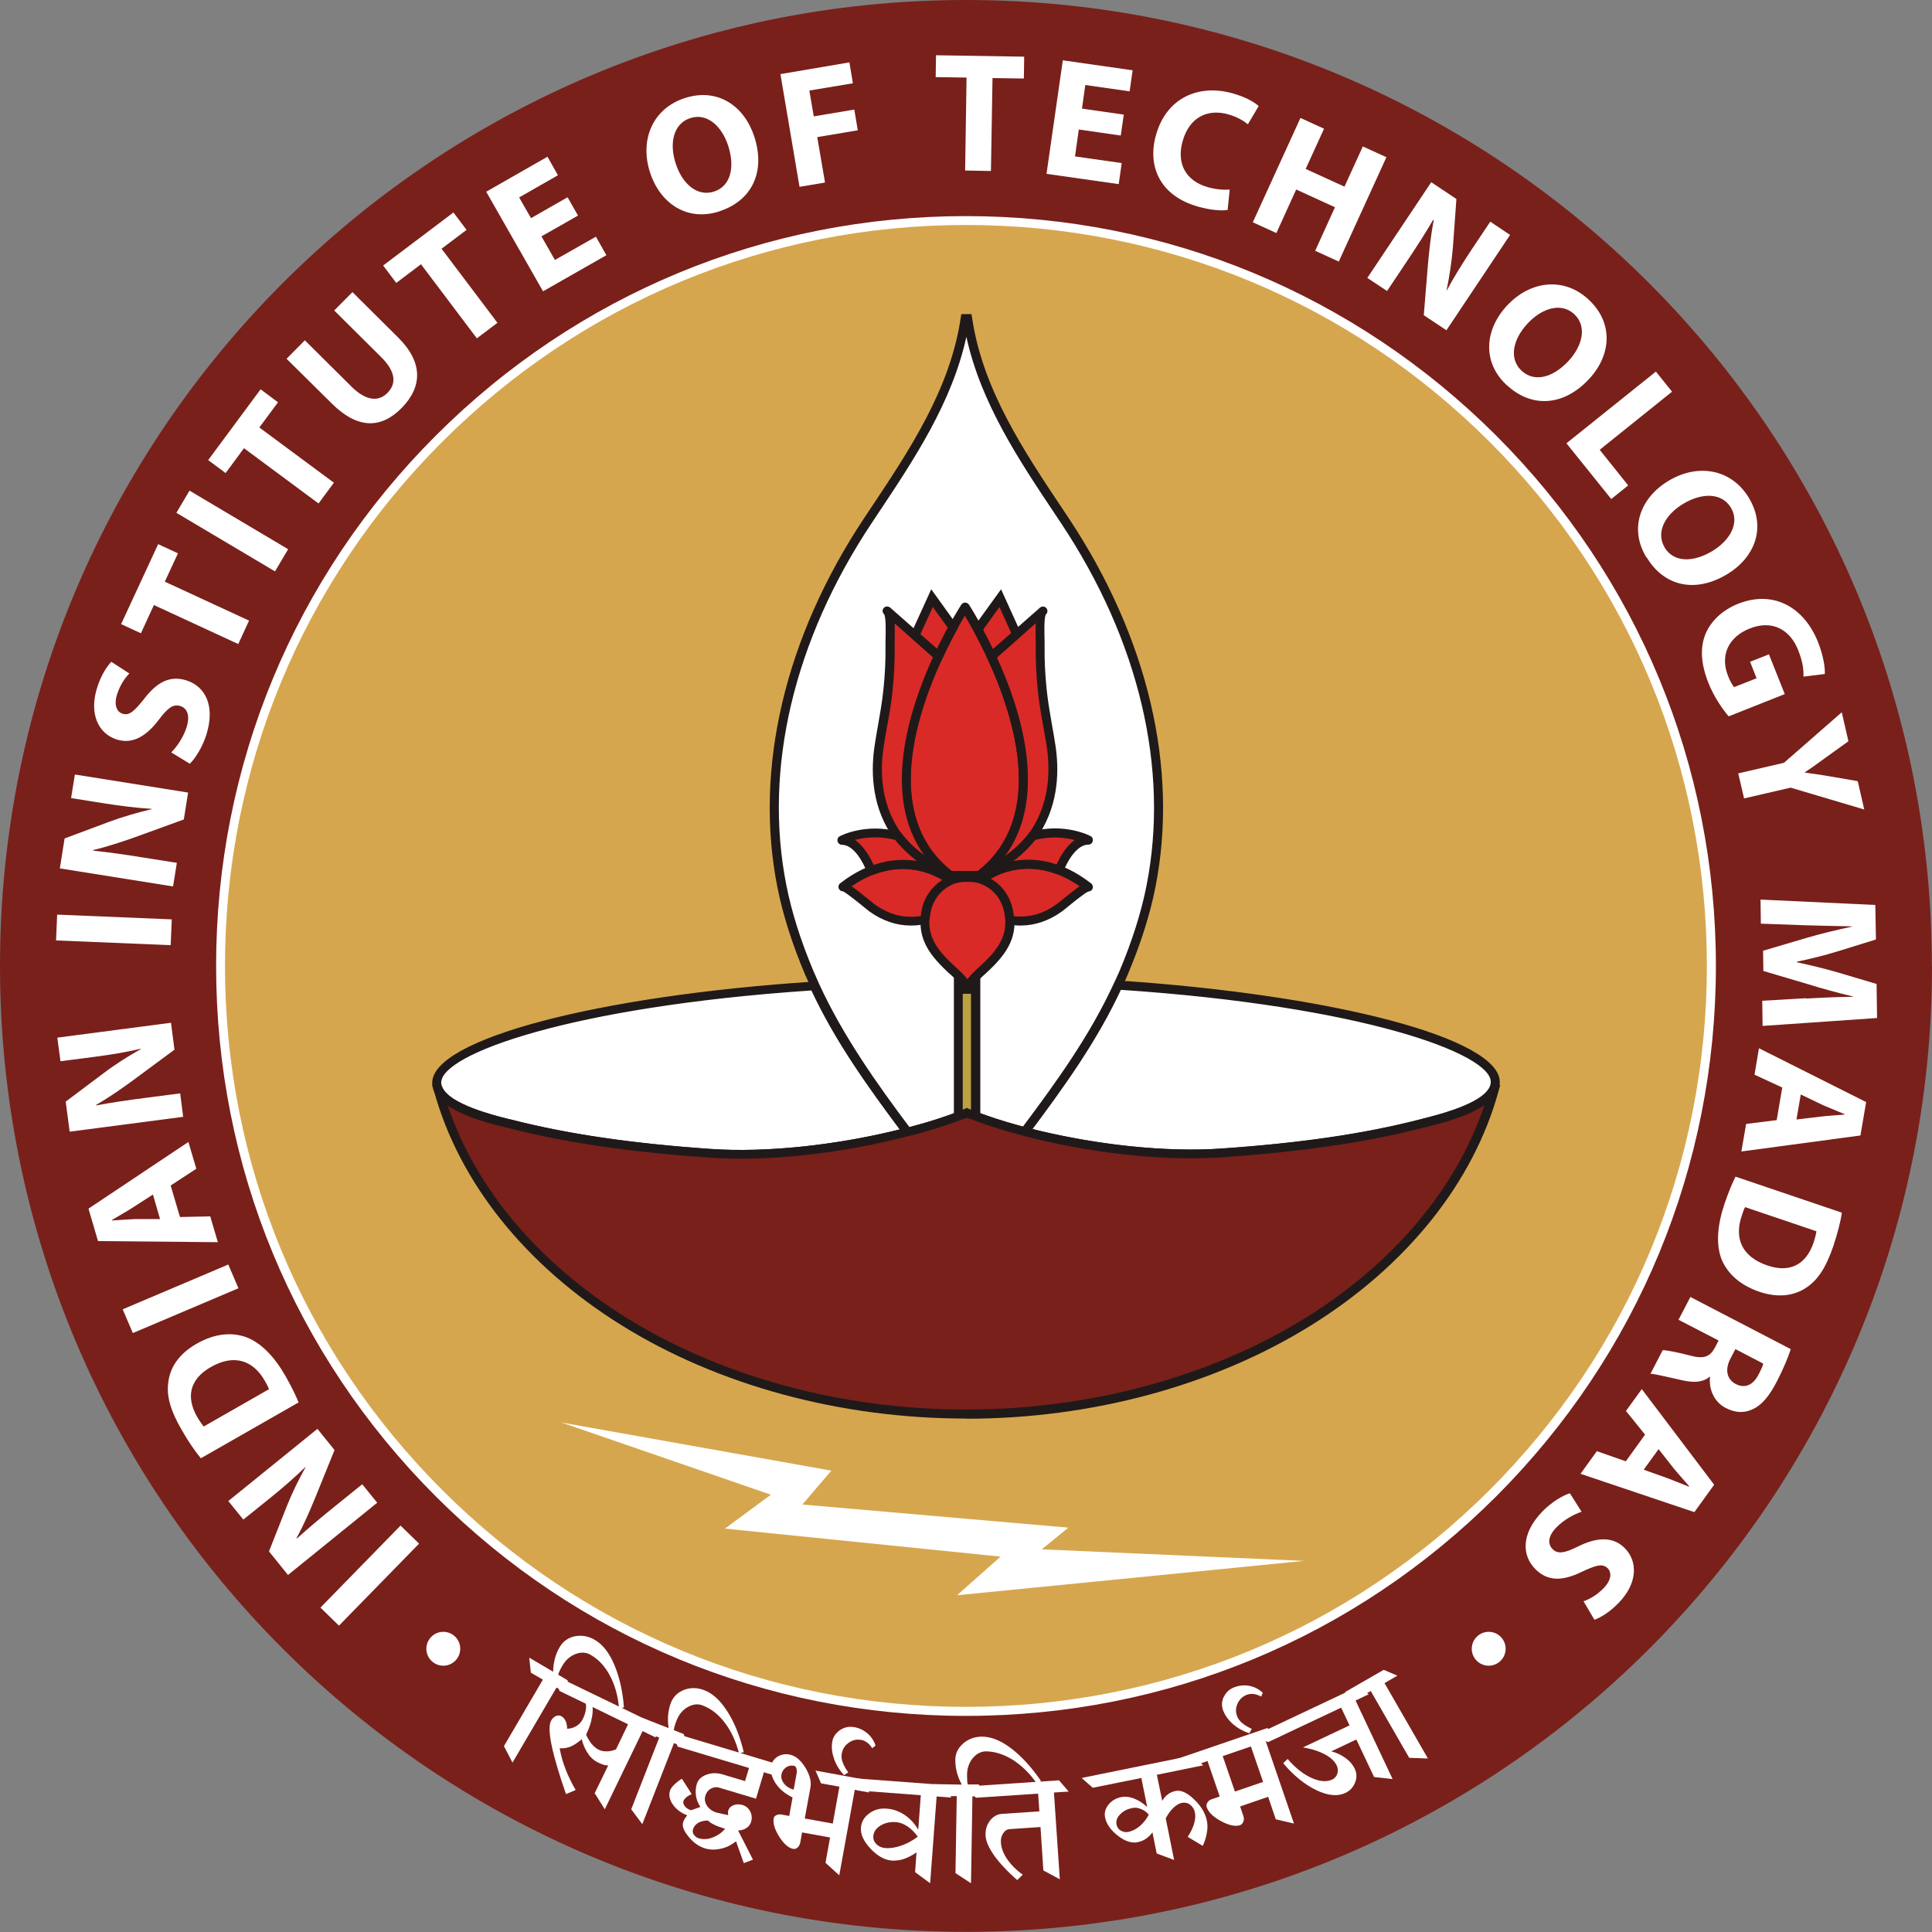 <?xml version="1.0" encoding="UTF-8"?>
<svg id="Layer_2" data-name="Layer 2" xmlns="http://www.w3.org/2000/svg" viewBox="0 0 122.03 122.03">
  <rect x="0" y="0" width="122.03" height="122.03" fill="#808080" stroke="none"/>
  <defs>
    <style>
      .cls-1 {
        fill: #d92a27;
      }

      .cls-2 {
        fill: #fff;
      }

      .cls-3 {
        fill: #79201b;
      }

      .cls-4 {
        fill: #bba142;
      }

      .cls-5 {
        fill: #d6a64e;
      }

      .cls-6 {
        fill: #1f1a19;
      }
    </style>
  </defs>
  <g id="Layer_1-2" data-name="Layer 1">
    <g id="layer1">
      <g id="g3010">
        <path id="path38" class="cls-3" d="M122.03,61.01c0,33.7-27.32,61.01-61.01,61.01S0,94.71,0,61.01,27.32,0,61.01,0s61.01,27.32,61.01,61.01"/>
        <path id="path40" class="cls-5" d="M108.1,61.01c0,26-21.08,47.09-47.09,47.09S13.93,87.02,13.93,61.01,35.01,13.93,61.01,13.93s47.09,21.08,47.09,47.08"/>
        <path class="cls-2" d="M61.01,108.38c-12.65,0-24.55-4.93-33.49-13.87-8.95-8.95-13.87-20.84-13.87-33.5s4.93-24.55,13.87-33.49c8.95-8.95,20.84-13.87,33.49-13.87s24.55,4.93,33.5,13.87c8.95,8.95,13.87,20.84,13.87,33.49s-4.93,24.55-13.87,33.5c-8.95,8.95-20.84,13.87-33.5,13.87ZM61.01,14.21c-12.5,0-24.25,4.87-33.09,13.71-8.84,8.84-13.71,20.59-13.71,33.09s4.87,24.25,13.71,33.09c8.84,8.84,20.59,13.71,33.09,13.71s24.25-4.87,33.09-13.71,13.71-20.59,13.71-33.09-4.87-24.25-13.71-33.09c-8.84-8.84-20.59-13.71-33.09-13.71Z"/>
        <path id="path44" class="cls-2" d="M20.24,101.54l5.06-5.18,1.17,1.14-5.06,5.18-1.17-1.14"/>
        <path id="path46" class="cls-2" d="M23.82,94.92l-5.63,4.56-1.2-1.49,1.12-2.84c.32-.81.76-1.71,1.19-2.48v-.02c-.7.68-1.43,1.32-2.29,2.01l-1.64,1.32-.95-1.17,5.63-4.56,1.08,1.34-1.2,2.96c-.34.83-.75,1.79-1.2,2.59l.03.03c.72-.65,1.5-1.31,2.42-2.05l1.7-1.37.95,1.17"/>
        <path id="path48" class="cls-2" d="M16.99,87.75c-.04-.14-.16-.34-.25-.51-.73-1.3-1.93-1.75-3.43-.89-1.35.77-1.56,1.91-.86,3.14.18.31.33.51.42.61l4.11-2.35h0ZM12.68,92.1c-.39-.47-.83-1.12-1.23-1.83-.69-1.2-.94-2.1-.82-2.96.11-.93.66-1.79,1.78-2.43,1.2-.69,2.28-.73,3.14-.42.93.35,1.77,1.21,2.48,2.45.42.74.68,1.29.83,1.67l-6.16,3.52"/>
        <path id="path50" class="cls-2" d="M7.75,82.7l6.67-2.83.64,1.5-6.67,2.83-.64-1.5"/>
        <path id="path52" class="cls-2" d="M9.66,75.45l-1.35.87c-.38.24-.87.51-1.24.74v.03c.45-.03,1.01-.07,1.44-.09h1.6s-.45-1.55-.45-1.55h0ZM11.35,76.87l1.93-.04.48,1.63-7.57-.07-.6-2.05,6.31-4.21.5,1.69-1.62,1.06.59,2"/>
        <path id="path54" class="cls-2" d="M11.58,70.54l-7.18.94-.25-1.9,2.44-1.83c.7-.53,1.54-1.06,2.31-1.49v-.02c-.94.22-1.9.38-2.99.52l-2.09.27-.2-1.49,7.18-.94.22,1.7-2.57,1.9c-.72.53-1.58,1.13-2.37,1.58v.04c.96-.18,1.97-.33,3.14-.48l2.16-.28.19,1.49"/>
        <path id="path56" class="cls-2" d="M3.61,57.77l7.24.3-.07,1.63-7.24-.3.07-1.63"/>
        <path id="path58" class="cls-2" d="M10.93,55.99l-7.15-1.14.3-1.89,2.86-1.07c.82-.3,1.78-.58,2.64-.78v-.02c-.95-.06-1.93-.18-3.01-.35l-2.08-.33.24-1.49,7.15,1.14-.27,1.7-3,1.09c-.84.3-1.83.63-2.72.84v.04c.96.1,1.97.24,3.13.43l2.15.34-.24,1.49"/>
        <path id="path60" class="cls-2" d="M10.82,47.52c.34-.34.76-.93.97-1.6.22-.72.05-1.19-.42-1.33-.42-.13-.78.12-1.33.86-.77,1.02-1.64,1.58-2.66,1.26-1.18-.37-1.76-1.64-1.25-3.26.25-.79.58-1.3.9-1.65l1.14.74c-.22.22-.57.67-.78,1.33-.21.68,0,1.1.35,1.21.44.14.76-.18,1.39-.97.83-1.08,1.65-1.44,2.63-1.14,1.16.36,1.87,1.55,1.27,3.45-.25.79-.71,1.5-1.04,1.82l-1.18-.72"/>
        <path id="path62" class="cls-2" d="M9.72,38.22l-.82,1.78-1.25-.58,2.34-5.05,1.25.58-.83,1.79,5.32,2.46-.68,1.48-5.32-2.46"/>
        <path id="path64" class="cls-2" d="M11.97,30.99l6.23,3.7-.83,1.4-6.23-3.7.83-1.4"/>
        <path id="path66" class="cls-2" d="M15.41,28.31l-1.16,1.57-1.1-.82,3.31-4.47,1.1.82-1.18,1.59,4.71,3.49-.97,1.31-4.71-3.49"/>
        <path id="path68" class="cls-2" d="M19.25,21.49l2.95,2.93c.89.88,1.68.99,2.27.4.6-.61.51-1.37-.41-2.28l-2.95-2.93,1.15-1.16,2.88,2.86c1.59,1.57,1.55,3.12.22,4.47-1.29,1.3-2.76,1.33-4.39-.28l-2.87-2.84,1.15-1.16"/>
        <path id="path70" class="cls-2" d="M26.59,16.69l-1.56,1.18-.83-1.1,4.44-3.35.83,1.1-1.58,1.19,3.53,4.68-1.3.98-3.53-4.68"/>
        <path id="path72" class="cls-2" d="M36.52,13.61l-2.32,1.32.85,1.49,2.59-1.47.66,1.17-4,2.28-3.59-6.29,3.87-2.21.66,1.17-2.45,1.4.75,1.31,2.31-1.32.66,1.16"/>
        <path id="path74" class="cls-2" d="M45.1,12.1c1.05-.34,1.33-1.53.9-2.88-.4-1.24-1.33-2.11-2.4-1.76-1.07.35-1.34,1.59-.92,2.87.42,1.3,1.37,2.11,2.42,1.77h0s0,0,0,0ZM45.44,13.35c-2.03.66-3.74-.49-4.38-2.45-.67-2.06.16-4.04,2.18-4.7,2.11-.69,3.78.52,4.4,2.42.74,2.27-.18,4.07-2.19,4.72h-.01"/>
        <path id="path76" class="cls-2" d="M49.3,4.68l4.35-.74.22,1.32-2.75.46.28,1.63,2.56-.43.22,1.31-2.56.43.49,2.87-1.61.27-1.21-7.14"/>
        <path id="path78" class="cls-2" d="M61.05,4.9l-1.95-.03.02-1.38,5.57.09-.02,1.38-1.98-.03-.1,5.87-1.63-.03.09-5.87"/>
        <path id="path80" class="cls-2" d="M70.78,8.56l-2.64-.38-.24,1.7,2.95.42-.19,1.33-4.56-.65,1.03-7.17,4.41.63-.19,1.33-2.8-.4-.21,1.49,2.64.38-.19,1.32"/>
        <path id="path82" class="cls-2" d="M77.53,13.26c-.32.06-1.02.03-1.86-.21-2.41-.68-3.22-2.55-2.65-4.54.68-2.38,2.74-3.21,4.85-2.61.82.23,1.39.57,1.63.8l-.68,1.15c-.27-.22-.68-.47-1.25-.63-1.24-.35-2.43.13-2.87,1.69-.4,1.4.18,2.51,1.58,2.91.49.14,1.03.19,1.39.15l-.13,1.3"/>
        <path id="path84" class="cls-2" d="M83.63,8.13l-1.16,2.54,2.45,1.12,1.16-2.54,1.49.68-3.01,6.59-1.49-.68,1.25-2.75-2.45-1.12-1.25,2.75-1.49-.68,3.01-6.59,1.49.68"/>
        <path id="path86" class="cls-2" d="M86.38,17.53l4.02-6.02,1.59,1.06-.22,3.04c-.07.87-.22,1.86-.4,2.72h.02c.45-.84.97-1.67,1.57-2.58l1.17-1.75,1.25.84-4.02,6.02-1.43-.95.26-3.18c.08-.89.19-1.93.37-2.82l-.04-.02c-.49.83-1.04,1.7-1.7,2.68l-1.21,1.81-1.25-.83"/>
        <path id="path88" class="cls-2" d="M96.11,23.42c.81.75,1.98.43,2.95-.61.89-.95,1.2-2.19.38-2.96-.82-.77-2.04-.4-2.96.59-.93,1-1.18,2.22-.38,2.97h0s0,0,0,0ZM95.16,24.32c-1.56-1.46-1.38-3.51.03-5.02,1.48-1.59,3.61-1.82,5.16-.37,1.62,1.52,1.38,3.56.01,5.02-1.63,1.74-3.65,1.81-5.19.37h0"/>
        <path id="path90" class="cls-2" d="M104.59,23.47l1.02,1.27-4.57,3.67,1.8,2.25-1.07.86-2.83-3.52,5.65-4.53"/>
        <path id="path92" class="cls-2" d="M105.14,34.58c.57.95,1.79.96,3.01.23,1.11-.67,1.76-1.77,1.18-2.74-.58-.97-1.85-.95-3.01-.25-1.17.7-1.74,1.81-1.18,2.75h0s0,0,0,0ZM103.98,35.19c-1.1-1.83-.36-3.76,1.41-4.82,1.86-1.12,3.97-.75,5.07,1.07,1.15,1.91.34,3.8-1.37,4.83-2.05,1.23-4.01.74-5.09-1.08h0"/>
        <path id="path94" class="cls-2" d="M109.18,45.24c-.35-.41-.92-1.21-1.27-2.1-.49-1.23-.53-2.24-.19-3.09.35-.84,1.09-1.53,2.08-1.92,2.24-.88,4.17.24,5.04,2.45.34.87.44,1.61.42,1.99l-1.35.17c.02-.44-.04-.93-.33-1.67-.5-1.27-1.61-1.95-3.07-1.37-1.4.56-1.86,1.76-1.36,3,.13.34.29.6.38.7l1.42-.56-.41-1.04,1.19-.47,1,2.51-3.55,1.41"/>
        <path id="path96" class="cls-2" d="M109.79,48.85l2.89-.67,3.65-3.19.42,1.83-1.53,1.1c-.46.34-.8.58-1.22.86v.02c.48.06.93.13,1.48.22l1.86.32.41,1.79-4.65-1.38-2.94.68-.37-1.59"/>
        <path id="path98" class="cls-2" d="M114.07,63.07c.87-.05,1.91-.1,2.97-.11v-.02c-.93-.22-1.96-.5-2.82-.77l-2.84-.84-.02-1.28,2.78-.82c.86-.25,1.87-.5,2.83-.7v-.02c-.98-.02-2.1-.04-3-.07l-2.75-.1-.02-1.52,7.25.34.04,2.18-2.42.75c-.82.25-1.72.48-2.57.65v.04c.84.18,1.79.41,2.61.65l2.42.72.03,2.15-7.23.5-.02-1.59,2.77-.16"/>
        <path id="path100" class="cls-2" d="M113.47,70.71l1.59-.19c.44-.05,1-.08,1.44-.12v-.03c-.4-.17-.92-.38-1.32-.55l-1.44-.69-.27,1.58h0ZM112.57,68.69l-1.75-.81.28-1.67,6.77,3.4-.36,2.11-7.52,1.01.3-1.74,1.93-.24.35-2.05"/>
        <path id="path102" class="cls-2" d="M110.23,76.24c-.08.12-.15.35-.21.53-.49,1.41-.03,2.6,1.61,3.16,1.47.5,2.46-.1,2.92-1.44.11-.34.16-.58.18-.72l-4.49-1.52h0ZM116.34,76.59c-.09.6-.29,1.36-.55,2.14-.45,1.31-.95,2.09-1.67,2.58-.77.53-1.78.69-3,.28-1.31-.45-2.05-1.23-2.39-2.07-.35-.93-.26-2.13.19-3.47.27-.8.52-1.37.7-1.73l6.73,2.28"/>
        <path id="path104" class="cls-2" d="M109.61,85.22l-.3.57c-.38.72-.24,1.34.33,1.63.58.3,1.1.06,1.44-.61.18-.35.27-.56.29-.68l-1.76-.92h0ZM113.11,85.21c-.16.51-.46,1.23-.86,2.01-.49.96-.98,1.55-1.59,1.81-.51.23-1.07.21-1.66-.1-.81-.42-1.07-1.29-.99-1.95l-.03-.02c-.41.35-.96.38-1.64.24-.84-.18-1.78-.42-2.09-.43l.77-1.49c.23,0,.84.11,1.73.34.9.24,1.26.07,1.58-.52l.22-.43-2.53-1.31.75-1.44,6.33,3.29"/>
        <path id="path106" class="cls-2" d="M103.82,92.83l1.51.54c.42.16.94.37,1.34.53l.02-.03c-.29-.33-.66-.75-.94-1.08l-.99-1.26-.94,1.3ZM103.91,90.62l-1.21-1.5,1-1.38,4.57,6.04-1.25,1.73-7.19-2.42,1.03-1.43,1.83.64,1.22-1.69"/>
        <path id="path108" class="cls-2" d="M99.89,95.49c-.46.15-1.1.49-1.59.99-.52.54-.57,1.04-.22,1.38.32.31.75.24,1.57-.17,1.14-.57,2.17-.68,2.94.06.89.86.84,2.26-.34,3.48-.57.59-1.1.91-1.54,1.08l-.69-1.17c.29-.1.81-.34,1.29-.85.49-.51.49-.99.23-1.24-.33-.32-.76-.18-1.67.25-1.23.59-2.12.56-2.86-.16-.87-.84-.98-2.22.4-3.66.57-.59,1.3-1.03,1.75-1.16l.74,1.17"/>
        <path id="path110" class="cls-2" d="M95.1,104.14c0,.59-.48,1.07-1.07,1.07s-1.07-.48-1.07-1.07.48-1.07,1.07-1.07,1.07.48,1.07,1.07"/>
        <path id="path112" class="cls-2" d="M29.07,104.14c0,.59-.48,1.07-1.07,1.07s-1.07-.48-1.07-1.07.48-1.07,1.07-1.07,1.07.48,1.07,1.07"/>
        <path id="path114" class="cls-2" d="M35.41,89.84l17.1,3.05-1.83,2.14,16.8,1.46-1.68,1.37,16.57.73-21.92,2.17,2.75-2.44-17.41-1.77,2.9-2.14-13.28-4.58"/>
        <path id="path116" class="cls-2" d="M33.44,104.71l1.5.88c0-.29.04-.56.11-.83.07-.26.17-.51.31-.74.21-.36.53-.58.96-.67.43-.08.85-.01,1.25.23.5.29.91.81,1.23,1.57.32.75.53,1.65.61,2.7l-.31.04c-.07-.76-.25-1.44-.57-2.04-.31-.59-.72-1.04-1.23-1.33-.28-.16-.6-.18-.94-.05-.35.13-.63.38-.84.74-.15.26-.24.45-.26.57l.59.35.11.93-.81-.47-2.78,4.74-.54-1.04,2.46-4.2-.76-.44-.1-.92"/>
        <path id="path118" class="cls-2" d="M37.36,108.64c-.07.29-.19.6-.34.93.1.23.22.42.35.58.13.16.28.28.43.36.16.08.34.12.54.11.19,0,.39-.05.57-.13l.76-1.58-2.24-1.09c.02.25,0,.52-.08.82h0ZM37.55,113.29l.87-1.79c-.06.02-.15,0-.26-.02-.11-.03-.25-.09-.4-.16-.24-.12-.45-.3-.62-.56-.18-.26-.31-.56-.4-.91-.21.2-.44.35-.68.46-.25.1-.48.14-.71.11.15.87.49,1.75,1.01,2.64l-.61.26c-.89-2.56-1.21-4.09-.95-4.62.07-.14.17-.24.29-.3.13-.06.24-.06.35-.01.12.06.21.16.28.3.07.14.1.31.1.5.21,0,.41-.06.59-.17.18-.11.32-.27.41-.46.08-.17.14-.34.17-.5.03-.16.04-.31.01-.45l-1.67-.81-.18-.92,6.1,2.95.18.92-.84-.41-2.39,4.94-.62-.99"/>
        <path id="path120" class="cls-2" d="M40.59,108.51l1.64.64c-.04-.28-.05-.56-.03-.83.03-.27.08-.53.18-.78.15-.38.43-.65.84-.81.41-.15.84-.14,1.27.03.54.21,1.02.66,1.46,1.35.44.69.78,1.54,1.03,2.56l-.3.08c-.19-.74-.48-1.38-.88-1.91-.4-.54-.87-.91-1.42-1.12-.3-.12-.61-.08-.94.1-.32.18-.56.47-.71.86-.11.28-.16.48-.17.6l.63.25.25.91-.87-.34-2,5.12-.7-.94,1.77-4.53-.82-.32-.25-.91"/>
        <path id="path122" class="cls-2" d="M43.83,115.88c.07.11.17.19.3.23.27.08.56.07.86-.04.3-.11.58-.29.81-.56-.55-.16-.91-.34-1.08-.52-.23,0-.43.04-.61.14-.17.1-.29.24-.34.42-.03.11-.02.22.05.33h0ZM49,111.38l.32.88-1.07-.32-.5,1.67-2.33-.7c-.18-.05-.36-.03-.53.07-.17.1-.28.25-.34.45-.06.22-.03.43.11.63.14.21.34.35.61.43l.73.16c-.01-.06-.02-.11-.02-.16,0-.05,0-.1.02-.14.05-.15.16-.26.33-.33.18-.07.37-.07.58-.01.21.07.37.2.48.41.1.21.12.43.05.66-.05.15-.14.28-.29.38-.15.1-.32.15-.53.16l.94,1.84-.58.22-.49-1.38c-.3.24-.62.4-.97.47-.35.08-.68.07-.99-.02-.38-.12-.73-.36-1.03-.73-.31-.37-.43-.68-.35-.92.03-.09.06-.17.11-.24.04-.07.1-.14.15-.2-.4-.15-.7-.38-.91-.68-.21-.3-.27-.6-.18-.88.03-.1.11-.22.24-.35.13-.13.3-.27.51-.4l.62.97c-.14.06-.26.13-.35.21-.09.08-.15.15-.17.22-.03.11,0,.23.09.34.09.12.22.2.39.25l.59-.21c-.15-.22-.24-.45-.28-.7-.04-.25-.02-.5.05-.74.08-.28.29-.48.62-.6.33-.12.68-.12,1.06,0l1.37.41.25-.83-4.51-1.35-.32-.88,6.53,1.96"/>
        <path id="path124" class="cls-2" d="M49.52,112.66c.15.18.35.31.61.38l.19-1.04c.02-.11.01-.22-.02-.31-.03-.09-.08-.15-.15-.16-.19-.03-.36,0-.51.11-.15.11-.25.26-.28.44-.04.21.02.4.17.58h0ZM51.49,111.83l3,.55.42.84-.92-.17-.98,5.4-.87-.79.29-1.6-1.77-.32-.11.62c-.03.14-.08.25-.17.33-.09.08-.18.11-.28.09-.29-.05-.59-.31-.88-.77-.29-.46-.41-.85-.35-1.17.02-.08.07-.15.17-.19.1-.05.2-.06.32-.04l.49.09.21-1.17c-.46-.22-.82-.52-1.07-.89-.25-.38-.34-.75-.27-1.13.04-.24.18-.42.4-.56.22-.13.47-.18.74-.13.37.07.7.33.99.8.29.46.41.89.34,1.28l-.36,1.96,1.77.32.42-2.33-1.16-.21-.36-.83"/>
        <path id="path126" class="cls-2" d="M53.01,109.31c.26-.19.55-.27.87-.23.33.04.62.17.88.38.26.21.44.48.54.8l-.21.16c-.1-.16-.21-.28-.34-.37-.13-.09-.27-.15-.41-.16-.29-.04-.55.04-.78.22-.23.18-.37.42-.4.71-.02.16,0,.33.08.53.07.19.19.39.34.6l-.27.17c-.28-.3-.49-.64-.62-1-.13-.36-.18-.71-.13-1.06.04-.31.19-.55.44-.74"/>
        <path id="path128" class="cls-2" d="M55.36,116.49c.15.14.33.22.56.24.31.02.64-.03.99-.15.36-.12.71-.31,1.06-.57-.2-.27-.41-.49-.65-.65-.24-.16-.48-.25-.72-.27-.38-.03-.71.05-.99.22-.28.17-.43.4-.45.67-.01.19.05.36.2.5h0ZM59.59,112.75l.5.79-.93-.07-.41,5.48-.95-.7.09-1.25c-.26.18-.52.32-.78.41-.26.09-.52.12-.76.11-.46-.03-.92-.28-1.36-.75-.44-.47-.65-.91-.61-1.34.03-.36.2-.65.52-.89.32-.24.7-.34,1.13-.3.38.03.75.16,1.1.39.35.23.64.55.87.94l.16-2.18-3.99-.3-.5-.79,5.92.44"/>
        <path id="path130" class="cls-2" d="M58.99,112.69l1.76.03c-.14-.25-.24-.51-.31-.77-.07-.26-.1-.53-.1-.79,0-.42.18-.76.51-1.05.33-.28.73-.42,1.2-.42.58.01,1.19.26,1.84.76.65.5,1.27,1.18,1.86,2.04l-.25.18c-.43-.63-.93-1.12-1.49-1.49-.57-.36-1.14-.55-1.72-.56-.32,0-.6.14-.84.42-.24.29-.36.64-.37,1.05,0,.3.01.51.05.62h.68s.55.77.55.77l-.94-.02-.09,5.49-.98-.64.08-4.86h-.88s-.55-.77-.55-.77"/>
        <path id="path132" class="cls-2" d="M66.89,112.45l.61.71-.93.06.37,5.48-1.04-.56-.18-2.74-1.93.13c-.18.01-.32.1-.43.27-.11.17-.16.36-.14.58.02.34.15.69.39,1.04.24.35.57.69.99.99l-.35.34c-.62-.54-1.1-1.06-1.45-1.54-.34-.49-.53-.91-.55-1.26-.02-.36.07-.67.27-.94.2-.27.46-.42.76-.44l2.37-.16-.08-1.12-3.93.26-.61-.71,5.85-.39"/>
        <path id="path134" class="cls-2" d="M70.79,115.62c.14.09.3.12.47.09.25-.05.49-.17.72-.36.23-.19.42-.43.58-.73-.14-.17-.31-.29-.5-.36-.19-.08-.37-.1-.54-.06-.32.06-.58.2-.77.4-.2.2-.27.41-.23.63.03.17.12.3.27.4h0ZM75.3,110.88l.7.62-2.93.6.34,1.65c.09-.16.2-.3.35-.41.14-.11.31-.18.49-.22.34-.07.73.11,1.17.53.44.42.72.88.81,1.36.05.22.05.47,0,.74-.04.27-.13.55-.26.84l-.95-.57c.19-.29.32-.56.4-.83.08-.27.1-.51.05-.72-.04-.2-.14-.36-.3-.48-.16-.12-.33-.15-.52-.12-.17.04-.35.14-.53.31-.18.17-.34.39-.49.67l.53,2.63-1.1-.41-.27-1.34c-.11.17-.25.3-.41.41-.16.11-.34.18-.54.22-.37.07-.78-.06-1.23-.41-.45-.35-.72-.73-.81-1.15-.06-.29.01-.55.21-.81.2-.25.47-.41.8-.48.26-.05.54-.02.82.09.29.11.57.29.83.54l-.37-1.84-3.07.62-.7-.62,6.98-1.42"/>
        <path id="path136" class="cls-2" d="M74.93,117.28h.01s0,.01,0,.01h-.01s0-.01,0-.01"/>
        <path id="path138" class="cls-2" d="M78,113.16l1.78-.61-.77-2.24-1.78.61.77,2.24h0ZM80.06,109.16l.77.53-.88.3,1.78,5.19-1.15-.27-.48-1.42-1.77.61.2.59c.05.13.05.26,0,.37-.04.11-.11.19-.2.22-.3.1-.7.02-1.2-.25-.5-.27-.8-.56-.91-.88-.03-.09-.02-.19.04-.29.06-.1.14-.17.25-.21l.53-.18-.77-2.24-1.24.43-.78-.53,5.79-1.98"/>
        <path id="path140" class="cls-2" d="M77.29,107.2c.13-.29.35-.5.65-.62.31-.12.63-.16.96-.1.33.06.61.21.86.44l-.1.24c-.16-.09-.32-.14-.48-.16-.16-.02-.31,0-.44.05-.27.11-.46.3-.58.57-.12.27-.12.54-.01.81.06.15.17.29.33.42.16.13.36.25.59.35l-.16.28c-.39-.13-.73-.32-1.02-.57-.29-.25-.5-.54-.63-.86-.11-.29-.1-.57.03-.87"/>
        <path id="path142" class="cls-2" d="M85.64,106.58l.82.43-.84.4,2.34,4.96-1.17-.13-1.12-2.37-1.58.75c.35.09.65.24.91.43.26.19.45.42.57.67.13.28.14.57.02.87-.12.3-.32.52-.62.66-.49.23-1.1.17-1.83-.18-.73-.35-1.43-.92-2.09-1.7l.28-.27c.47.55.97.95,1.49,1.19.52.24.97.28,1.33.11.16-.08.26-.2.32-.37.05-.17.04-.35-.04-.52-.13-.26-.37-.5-.75-.7-.38-.2-.83-.35-1.38-.44l2.94-1.39-.53-1.12-4.62,2.18-.83-.43,6.37-3.01"/>
        <path id="path144" class="cls-2" d="M87.4,105.47l.86.37-.81.47,2.74,4.76-1.18-.04-2.43-4.22-.77.44-.86-.37,2.45-1.41"/>
        <path id="path146" class="cls-2" d="M27.58,68.37c0,1.58,3.68,2.38,4.64,2.63,4.12,1.05,8.4,1.56,12.63,1.85,3.92.27,8.69-.37,12.45-1.35-2.21-2.94-4.35-5.9-5.88-9.25-13.96.92-23.85,3.73-23.85,6.11ZM70.6,62.23c-1.53,3.35-3.67,6.3-5.88,9.25,3.76.98,8.53,1.62,12.45,1.35,4.23-.29,8.52-.8,12.63-1.85.96-.25,4.64-1.05,4.64-2.63,0-2.38-9.88-5.19-23.85-6.11"/>
        <path class="cls-6" d="M46.76,73.21c-.67,0-1.31-.02-1.93-.06-5.06-.35-9.09-.94-12.68-1.86l-.21-.05c-2.16-.54-4.64-1.34-4.64-2.85,0-2.74,10.37-5.49,24.11-6.39h.2s.08.17.08.17c1.52,3.32,3.64,6.24,5.85,9.19l.25.34-.41.11c-3.51.92-7.34,1.42-10.61,1.42ZM51.25,62.56c-15.26,1.03-23.38,4.03-23.38,5.81,0,.83,1.42,1.61,4.21,2.3l.22.05c3.56.91,7.56,1.5,12.58,1.85,3.46.24,7.89-.22,11.95-1.23-2.1-2.81-4.1-5.61-5.58-8.78ZM75.26,73.17c-3.28,0-7.11-.51-10.61-1.42l-.41-.11.25-.34c2.22-2.95,4.33-5.87,5.85-9.19l.08-.18h.2c13.75.92,24.11,3.67,24.11,6.41,0,1.7-3.25,2.51-4.64,2.85l-.22.05c-3.59.92-7.62,1.51-12.68,1.86-.61.04-1.26.06-1.93.06ZM65.2,71.31c4.06,1.01,8.49,1.48,11.95,1.23,5.03-.35,9.02-.93,12.58-1.85l.22-.06c2.79-.69,4.21-1.47,4.21-2.3,0-1.78-8.12-4.79-23.38-5.81-1.48,3.17-3.47,5.97-5.58,8.78Z"/>
        <path id="path150" class="cls-2" d="M57.31,71.49c-2.2-2.93-4.32-5.92-5.84-9.26-.12-.26-.24-.51-.35-.77-.77-1.82-1.38-3.69-1.74-5.5-1.61-8.12.95-16.36,5.45-23.11,2.62-3.94,5.42-7.96,6.13-12.75h.15c.71,4.79,3.51,8.81,6.13,12.75,4.49,6.75,7.06,14.99,5.45,23.11-.36,1.81-.97,3.67-1.74,5.5-.11.26-.23.51-.35.77-1.53,3.35-3.67,6.3-5.88,9.25-1.38-.36-2.63-.77-3.65-1.19-1.02.43-2.27.83-3.65,1.19,0,0-.1.02-.11.01"/>
        <path class="cls-6" d="M57.6,72.35l-.51-.68c-2.01-2.67-4.28-5.82-5.88-9.31l-.1-.23c-.08-.18-.17-.37-.25-.55-.83-1.96-1.42-3.83-1.76-5.55-1.48-7.49.47-15.77,5.49-23.32l.36-.54c2.49-3.73,5.06-7.58,5.73-12.09l.04-.24h.64l.04.24c.67,4.51,3.24,8.36,5.73,12.09l.36.54c5.02,7.55,6.97,15.83,5.49,23.32-.34,1.73-.93,3.59-1.76,5.55-.08.19-.16.37-.25.55l-.1.23c-1.55,3.37-3.68,6.32-5.91,9.3l-.11.15-.18-.05c-1.37-.36-2.57-.75-3.57-1.16-.97.4-2.14.78-3.48,1.13v.62ZM61.04,21.27c-.91,4.16-3.3,7.74-5.61,11.21l-.36.54c-4.94,7.42-6.86,15.55-5.4,22.9.33,1.68.91,3.52,1.72,5.44.08.18.16.36.24.54l.1.23c1.55,3.38,3.75,6.44,5.71,9.06,1.36-.36,2.55-.75,3.53-1.16l.11-.05.11.05c.94.39,2.12.78,3.42,1.13,2.17-2.9,4.24-5.78,5.74-9.04l.11-.23c.08-.18.16-.35.24-.53.81-1.92,1.39-3.75,1.72-5.44,1.45-7.34-.47-15.47-5.41-22.89l-.36-.54c-2.32-3.47-4.7-7.05-5.61-11.21Z"/>
        <path id="path154" class="cls-3" d="M57.31,71.51c-3.76.98-8.53,1.62-12.45,1.35-4.23-.29-8.52-.8-12.63-1.85-.87-.22-3.97-.9-4.55-2.2h0c3.19,11.71,16.91,20.52,33.35,20.52s30.15-8.8,33.35-20.51h-.03c-.62,1.28-3.67,1.95-4.53,2.17-4.12,1.05-8.4,1.56-12.63,1.85-3.92.27-8.69-.37-12.45-1.35-1.38-.36-2.63-.77-3.65-1.19-1.02.43-2.27.83-3.65,1.19,0,0-.1.02-.11.01v.02s0,0,0,0Z"/>
        <path class="cls-6" d="M61.02,89.6c-7.94,0-15.68-2.1-21.79-5.91-6.05-3.77-10.25-9.03-11.83-14.82l-.1-.36h.56l.08.17c.48,1.08,3.24,1.76,4.14,1.99l.22.05c3.56.91,7.56,1.5,12.58,1.85,3.57.25,8.19-.25,12.36-1.34l.07.27.2-.22c-.07-.06-.16-.07-.19-.07.02,0,.04,0,.05,0,1.4-.36,2.61-.76,3.61-1.18l.11-.05.11.05c.98.41,2.23.82,3.61,1.18,4.17,1.09,8.79,1.59,12.36,1.34,5.03-.35,9.02-.93,12.58-1.85l.22-.05c.99-.25,3.61-.9,4.13-1.96l.08-.16h.58l-.1.36c-1.58,5.78-5.78,11.04-11.83,14.81-6.12,3.81-13.86,5.91-21.79,5.91ZM28.29,69.86c1.76,5.2,5.71,9.9,11.24,13.35,6.03,3.76,13.66,5.82,21.49,5.82s15.46-2.07,21.49-5.82c5.55-3.46,9.51-8.19,11.25-13.41-1.08.75-2.81,1.17-3.68,1.39l-.22.05c-3.59.92-7.62,1.51-12.68,1.86-3.63.25-8.32-.25-12.54-1.36-1.37-.36-2.57-.75-3.57-1.16-1,.41-2.2.8-3.58,1.16-.03,0-.07.02-.12.02h0c-4.22,1.11-8.91,1.62-12.54,1.36-5.06-.35-9.09-.94-12.68-1.86l-.21-.05c-.86-.21-2.56-.63-3.65-1.37Z"/>
        <path id="path158" class="cls-4" d="M61.63,61.68c-.26.27-.5.56-.51.81h-.03c0-.25-.27-.57-.55-.85v8.74h.32c.07-.03.15-.06.22-.09.07.03.15.06.22.09h.33v-8.7"/>
        <path class="cls-6" d="M61.91,70.66h-.67l-.13-.05s-.02,0-.03-.01c-.01,0-.03.01-.04.02l-.13.05h-.66v-9.71l.49.48c.15.15.27.29.37.41.09-.11.19-.24.32-.37l.49-.5v9.68ZM61.07,69.98l.11.05s.09.04.13.05h.02s0-7.31,0-7.31h-.52v7.32h0s.1-.04.14-.06l.11-.05Z"/>
        <path id="path162" class="cls-1" d="M61.22,55.42h-.24c-1.2,0-2.21.87-2.48,2.08-.35,1.57.37,2.58,1.44,3.59.28.27,1.13.93,1.14,1.4h.03c.02-.46.86-1.13,1.14-1.4,1.07-1.01,1.79-2.02,1.44-3.59-.27-1.22-1.27-2.08-2.48-2.08h-.24.23Z"/>
        <path class="cls-6" d="M61.12,62.77h-.03c-.15,0-.28-.12-.28-.27,0-.27-.64-.83-.88-1.04-.07-.06-.13-.11-.17-.16-1.18-1.12-1.89-2.2-1.52-3.86.3-1.36,1.43-2.3,2.75-2.3h.24c1.32,0,2.45.95,2.75,2.3.37,1.66-.34,2.74-1.52,3.86-.05.04-.11.1-.17.16-.24.21-.87.77-.88,1.04,0,.15-.13.27-.28.27ZM60.98,55.7c-1.05,0-1.96.76-2.2,1.86-.31,1.4.29,2.31,1.36,3.32.04.04.1.09.16.15.3.27.6.54.8.82.2-.27.5-.55.8-.82.06-.06.12-.11.16-.15,1.07-1.01,1.67-1.92,1.36-3.32-.24-1.09-1.15-1.86-2.2-1.86h-.24Z"/>
        <path id="path166" class="cls-1" d="M58.5,57.5c.18-.82.7-1.47,1.38-1.81l.09-.15s-2.99-2.42-6.73.49c.18-.08,1.63,1.17,1.82,1.31.99.71,2.04,1,3.27.77l.1-.16c.02-.15.03-.29.07-.45"/>
        <path class="cls-6" d="M57.54,58.46c-.93,0-1.8-.3-2.64-.9-.05-.04-.14-.11-.31-.25-.28-.23-1.11-.9-1.34-1.01-.11,0-.19-.05-.25-.14-.07-.12-.05-.28.07-.37,3.88-3.01,7.06-.51,7.09-.48.11.09.14.25.06.37l-.09.15s-.07.08-.11.1c-.63.32-1.07.91-1.23,1.62h0c-.03.14-.05.28-.06.42,0,.04-.02.09-.04.12l-.1.16c-.04.07-.11.11-.19.13-.29.05-.57.08-.85.08ZM53.79,55.98c.25.17.62.46,1.16.9.14.11.24.2.28.23.94.67,1.87.91,2.93.75.01-.13.03-.27.06-.41.17-.79.64-1.45,1.29-1.87-.76-.47-2.99-1.49-5.73.41ZM53.36,56.28s0,0,0,0c0,0,0,0,0,0Z"/>
        <path id="path170" class="cls-1" d="M62.04,55.51l.04.06c.8.3,1.42,1.01,1.62,1.93.05.22.07.43.08.63,1.18.18,2.19-.11,3.14-.79.19-.14,1.64-1.39,1.82-1.31-3.74-2.91-6.7-.51-6.7-.51"/>
        <path class="cls-6" d="M64.45,58.46c-.23,0-.47-.02-.71-.06-.13-.02-.24-.13-.24-.27,0-.2-.03-.39-.07-.58-.18-.81-.72-1.45-1.44-1.72-.06-.02-.11-.06-.14-.11l-.04-.06c-.08-.12-.05-.28.06-.37.13-.1,3.19-2.49,7.05.51.11.09.14.25.07.37-.05.09-.16.14-.25.14-.24.1-1.07.78-1.35,1.01-.15.12-.26.21-.3.24-.84.6-1.71.9-2.64.9ZM64.05,57.87c.97.1,1.84-.15,2.71-.77.04-.03.14-.11.27-.22.54-.44.91-.73,1.16-.9-2.64-1.83-4.79-.96-5.61-.48.7.4,1.21,1.1,1.39,1.94.03.14.05.29.07.43ZM68.62,56.28s0,0,0,0c0,0,0,0,0,0Z"/>
        <path id="path174" class="cls-1" d="M60.95,38.35s-7.69,11.74-.94,16.94h1.87c6.76-5.2-.94-16.94-.94-16.94h0Z"/>
        <path class="cls-6" d="M61.88,55.58h-1.87c-.06,0-.12-.02-.17-.06-2.86-2.2-3.61-5.91-2.16-10.73,1.03-3.41,2.83-6.27,3.02-6.57.02-.04.05-.08.1-.11.05-.03.1-.05.16-.05,0,0,0,0,0,0,.05,0,.11.02.16.05.04.03.08.07.1.11.19.3,1.99,3.16,3.02,6.57,1.45,4.81.7,8.52-2.16,10.73-.05.04-.11.06-.17.06ZM60.11,55.01h1.67c5.67-4.48.39-14.07-.84-16.12-1.22,2.04-6.51,11.63-.84,16.12Z"/>
        <path id="path178" class="cls-1" d="M59.28,41.44l-3.23-2.85c.28.25.16,1.91.17,2.29.01.9-.04,1.8-.13,2.7-.12,1.19-.37,2.34-.56,3.51-.29,1.85-.07,3.8.96,5.41.75,1.18,2.16,2.2,3.45,2.74-4.47-3.53-2.45-9.97-.66-13.8"/>
        <path class="cls-6" d="M59.94,55.52s-.07,0-.11-.02c-1.16-.48-2.71-1.49-3.58-2.85-1.25-1.95-1.23-4.12-1-5.6.06-.4.13-.8.2-1.19.13-.75.27-1.53.35-2.31.1-.97.14-1.84.13-2.67,0-.08,0-.2,0-.36.01-.38.05-1.53-.09-1.73-.12-.1-.12-.28-.02-.39.1-.12.29-.12.41-.02h0s3.23,2.85,3.23,2.85c.09.08.12.22.07.33-1.66,3.55-3.79,10.01.58,13.45.11.09.14.24.07.37-.05.09-.15.14-.25.14ZM56.51,39.38c.01.31.01.7,0,1.16,0,.15,0,.26,0,.33.01.85-.03,1.75-.13,2.73-.08.8-.22,1.59-.36,2.35-.07.39-.14.78-.2,1.18-.22,1.38-.24,3.4.91,5.21.38.59.96,1.18,1.65,1.68-2.72-3.74-.95-9.23.55-12.51l-2.42-2.13Z"/>
        <path id="path182" class="cls-1" d="M66.4,47.09c-.19-1.18-.44-2.33-.56-3.51-.09-.9-.14-1.8-.13-2.7,0-.38-.11-2.03.17-2.29l-3.26,2.87c1.79,3.84,3.8,10.3-.71,13.81,1.31-.53,2.76-1.57,3.53-2.77,1.03-1.61,1.25-3.55.96-5.41"/>
        <path class="cls-6" d="M61.91,55.55c-.1,0-.19-.05-.25-.14-.07-.12-.04-.28.07-.37,4.41-3.43,2.29-9.91.63-13.46-.05-.11-.02-.25.07-.33l3.26-2.87c.12-.1.3-.09.4.03.1.12.09.3-.03.4-.13.19-.09,1.35-.08,1.72,0,.15,0,.28,0,.35-.01.82.03,1.69.13,2.67.08.78.22,1.56.35,2.32.07.39.14.78.2,1.18h0c.23,1.48.25,3.65-1,5.6-.73,1.15-2.17,2.28-3.66,2.88-.03.01-.07.02-.11.02ZM62.97,41.53c1.51,3.3,3.27,8.81.5,12.55.72-.51,1.33-1.12,1.72-1.74,1.15-1.8,1.13-3.83.92-5.21h0c-.06-.39-.13-.78-.2-1.17-.14-.77-.28-1.56-.36-2.36-.1-1-.14-1.89-.13-2.73,0-.07,0-.18,0-.33-.01-.47-.02-.85,0-1.17l-2.44,2.15Z"/>
        <path id="path186" class="cls-1" d="M62.38,55.06l.17.13c.76-.41,2.31-.98,4.26-.26l.12-.04s.67-1.83,1.81-1.83c0,0-1.52-.8-3.52-.26-.7.94-1.78,1.75-2.85,2.26"/>
        <path class="cls-6" d="M62.55,55.48c-.06,0-.12-.02-.17-.06l-.17-.13c-.08-.06-.12-.16-.11-.26,0-.1.07-.19.16-.23,1.09-.53,2.12-1.34,2.74-2.18.04-.05.09-.09.15-.1,2.09-.56,3.66.25,3.73.29.12.06.17.19.14.32-.03.13-.15.22-.28.22-.77,0-1.38,1.18-1.55,1.64-.03.08-.1.15-.18.17l-.12.04c-.06.02-.13.02-.18,0-1.84-.68-3.31-.14-4.03.25-.04.02-.09.03-.13.03ZM64.95,54.3c.55,0,1.15.08,1.79.3.16-.36.55-1.13,1.15-1.54-.58-.15-1.47-.27-2.5-.01-.37.47-.84.93-1.37,1.33.29-.05.6-.08.93-.08Z"/>
        <path id="path190" class="cls-1" d="M59.39,55.17l.1-.05-.04-.12c-1.03-.51-2.06-1.3-2.74-2.21h-.01c-2.01-.55-3.53.26-3.53.26,1.14,0,1.81,1.83,1.81,1.83l.14.07c1.92-.72,3.47-.2,4.27.22"/>
        <path class="cls-6" d="M59.39,55.46s-.1-.01-.14-.03c-.72-.37-2.2-.89-4.03-.2-.07.03-.15.02-.22,0l-.14-.07c-.07-.03-.12-.09-.14-.16-.17-.46-.77-1.64-1.54-1.64-.13,0-.24-.09-.28-.22-.03-.13.03-.26.14-.32.07-.04,1.64-.85,3.73-.29.07.02.13.05.17.11.61.82,1.57,1.59,2.64,2.12.06.03.11.09.14.16l.04.12c.05.14-.01.29-.15.36l-.09.04s-.08.03-.13.03ZM54.01,53.06c.62.43,1.02,1.23,1.17,1.57,1.04-.36,1.97-.37,2.73-.25-.53-.41-1-.86-1.37-1.33-1.04-.27-1.94-.15-2.53,0Z"/>
        <path id="path194" class="cls-1" d="M59.26,41.47c.34-.72.66-1.35.94-1.85l-1.33-1.84-1.04,2.29v.09l1.45,1.28s-.01.03-.02.04"/>
        <path class="cls-6" d="M59.09,41.65l-1.54-1.36v-.28l1.27-2.79,1.72,2.39-.09.16c-.29.52-.56,1.05-.82,1.6h.01s-.11.21-.11.21c0,0,0,.01,0,.02,0,0,0,.01,0,.02l-.27-.13-.15.18ZM58.14,40.06l1.04.91c.22-.45.45-.9.68-1.33l-.94-1.3-.78,1.71Z"/>
        <path id="path198" class="cls-1" d="M62.63,41.46l1.59-1.4-1.03-2.28-1.35,1.87v.22c.25.46.53,1.02.82,1.65,0-.02-.02-.04-.03-.06"/>
        <path class="cls-6" d="M62.81,41.67l-.14-.16-.28.12c-.26-.57-.54-1.12-.82-1.63l-.03-.06v-.38l1.69-2.34,1.32,2.91-1.75,1.54ZM62.11,39.8c.21.38.41.78.61,1.19l1.15-1.01-.74-1.64-1.01,1.4v.06Z"/>
      </g>
    </g>
  </g>
</svg>